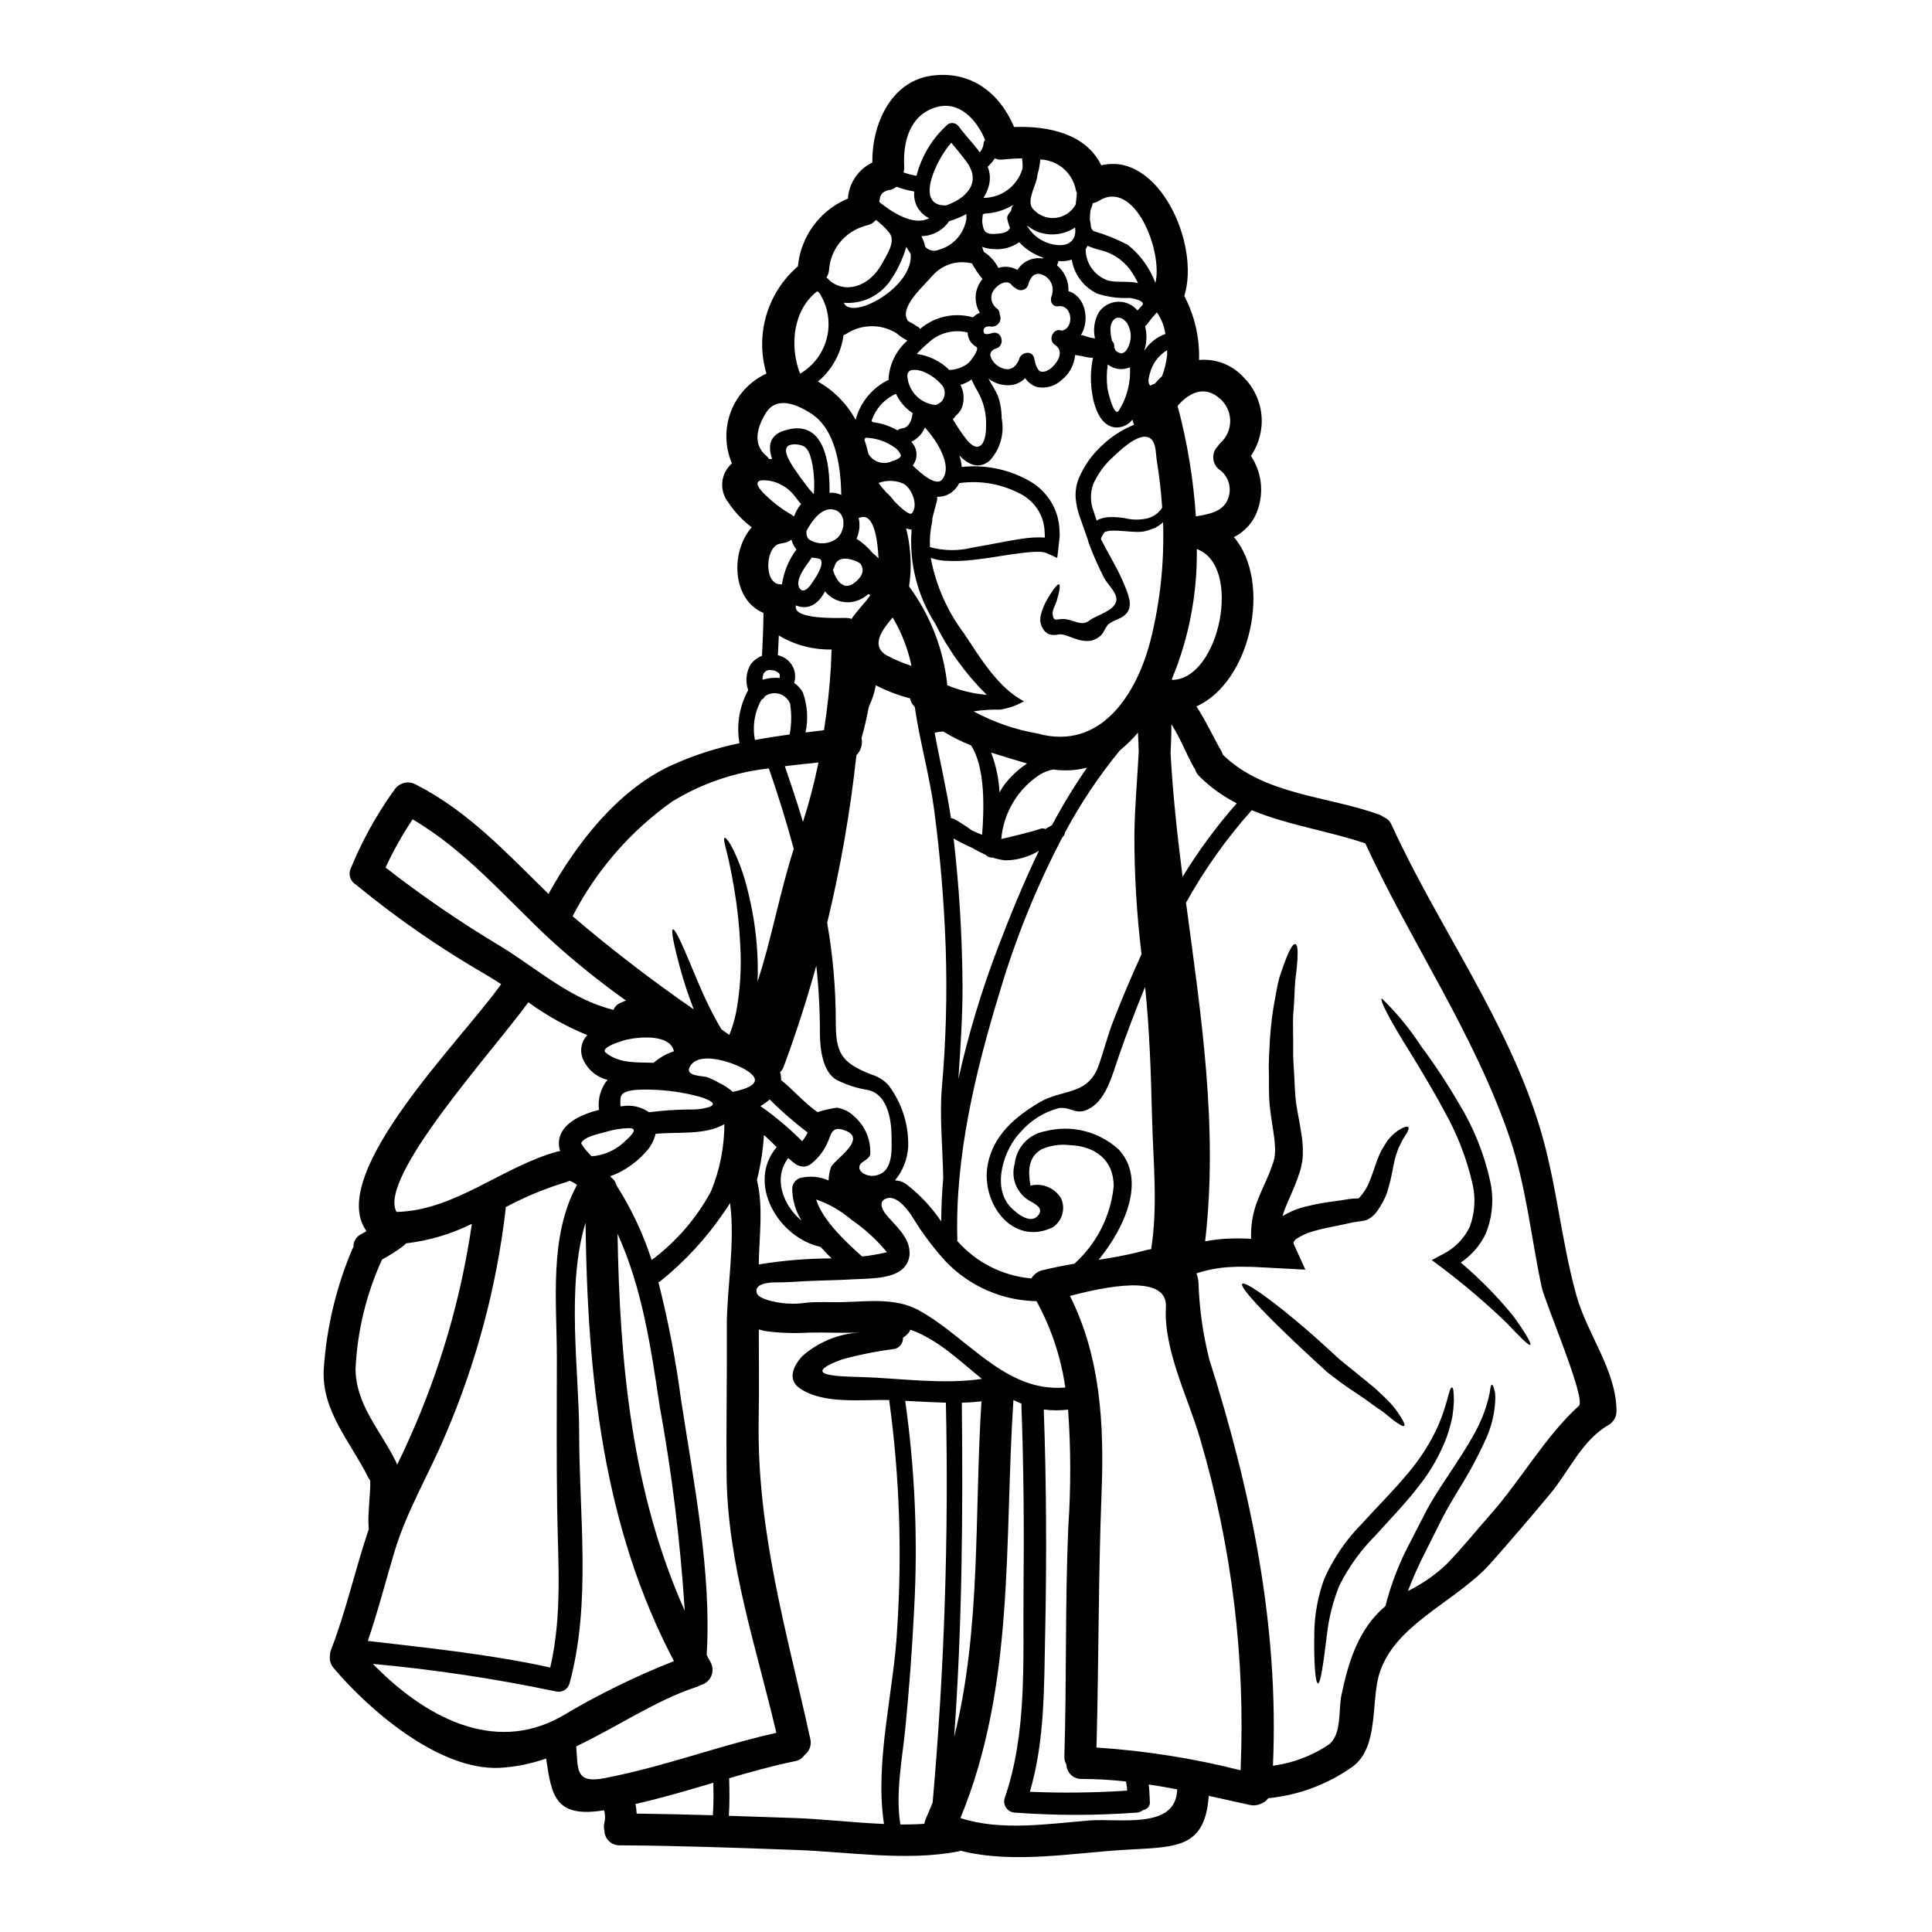 <?xml version="1.0" encoding="UTF-8"?>
<!-- Uploaded to: SVG Repo, www.svgrepo.com, Generator: SVG Repo Mixer Tools -->
<svg fill="#000000" width="800px" height="800px" version="1.1" viewBox="144 144 512 512" xmlns="http://www.w3.org/2000/svg">
 <g>
  <path d="m404.64 231.82c0.051 0.125 0.09 0.258 0.113 0.395 0.039 0.094 0.109 0.172 0.195 0.223 0.094 0.023 0.188 0.055 0.281 0.086 0.086 0 0.48 0.027 0.48 0.027 0.402-0.051 0.797-0.145 1.18-0.277 2.59-0.848 3.688 3.234 1.098 4.078-0.047-0.004-0.098 0.008-0.141 0.027-0.543 0.184-1 0.555-1.297 1.043-0.086 0.234-0.125 0.484-0.109 0.73 0.262 1.078 0.902 2.023 1.801 2.676 2.309 1.633 4.617 1.379 5.769-1.465h0.027c0.34-2.082 3.602-2.727 4.055-0.34 0.027 0.086 0.027 0.168 0.055 0.227 0.055 0.148 0.094 0.297 0.113 0.449 0.117 0.75 0.383 1.469 0.785 2.109 0.395 0.562 0.535 0.621 1.012 0.703v0.004c0.445 0.031 0.891-0.047 1.297-0.227 0.516-0.223 0.988-0.527 1.41-0.898 1.859-1.715 3.18-4.418 0.844-5.969-2.109-1.406-0.367-4.699 1.742-3.797 3.438-0.535 2.902-6.949-0.844-6.473-1.859 0.25-2.394-1.66-1.715-2.984 0.027-0.086 0-0.141 0.027-0.195 0.594-2.113-0.496-4.332-2.531-5.152-2.113-0.898-3.293 0.703-3.773 2.562-0.188 0.703-0.73 1.254-1.43 1.449-0.699 0.195-1.453 0.008-1.977-0.492-0.375-0.195-0.711-0.465-0.984-0.789-1.207-1.574-3.379-0.312-4.359 0.844-0.742 0.734-1.121 1.762-1.027 2.801 0.09 1.039 0.641 1.984 1.504 2.574 0.453 0.371 0.703 0.934 0.676 1.52 0.379 0.762 0.297 1.668-0.207 2.352-0.504 0.684-1.348 1.023-2.188 0.887-0.324-0.066-0.66-0.055-0.984 0.027-0.199 0.027-0.387 0.117-0.535 0.254-0.285 0.254-0.422 0.633-0.363 1.012zm-53.977 91.152v-0.031c-0.004-0.074-0.023-0.152-0.055-0.223-0.039-0.062-0.066-0.129-0.086-0.195l-0.137-0.141c-0.059-0.055-0.254-0.195-0.254-0.195l-0.004-0.004c-0.078-0.066-0.16-0.121-0.25-0.168-0.113-0.086-0.238-0.152-0.367-0.199-0.027 0-0.027 0-0.055-0.027-0.238-0.082-0.484-0.141-0.734-0.168-0.086 0-0.508-0.055-0.617-0.055-0.762-0.051-1.48 0.371-1.801 1.066-0.156 0.492-0.234 1.004-0.227 1.52 0.109-0.027 0.168-0.055 0.25-0.082h0.004c1.387-0.398 2.84-0.531 4.277-0.395 0.043-0.098 0.062-0.203 0.055-0.312-0.055 0-0.055-0.336 0-0.391zm221.73 194.99c0.008 1.504-0.785 2.894-2.082 3.66-7.086 4.051-10.441 12.203-15.535 18.316-5.094 6.117-10.355 12.242-15.645 18.234-9.121 10.355-26.086 16.352-29.777 30.027-1.969 7.289-0.027 19.051-6.981 24.035h0.004c-6.57 4.656-14.242 7.519-22.258 8.305-0.547 0.727-1.305 1.27-2.168 1.547-0.84 0.371-1.781 0.461-2.676 0.254-3.656-0.82-7.316-1.633-10.945-2.422-0.984 13.672-8.219 13.535-21.164 14.238-14.438 0.758-30.281 3.914-44.574 0.312v-0.004c-0.191 0.078-0.391 0.137-0.59 0.172-13.777 2.699-29.379 0.082-43.395-0.395-15.449-0.562-30.898-1.125-46.379-1.211-1.055 0.02-2.078-0.379-2.836-1.113-0.762-0.734-1.199-1.738-1.215-2.797-0.184-0.703-0.184-1.438 0-2.141 0.254-1.066 0.223-2.184-0.086-3.234-0.125 0.004-0.246 0.023-0.367 0.055-12.664 1.945-13.562-4.023-14.996-13.777-3.981 1.402-8.141 2.238-12.355 2.477-15.984 0.703-34.445-15.195-43.93-26.422-0.805-0.91-1.172-2.121-1.012-3.324 0.004-0.508 0.098-1.016 0.281-1.492 4.055-10.469 6.414-21.414 10.02-32.023-0.031-0.453-0.086-0.902-0.086-1.41-0.082-2.394 0.223-5.543 0.422-8.836 0.059-0.902 0.059-1.742 0.059-2.59v0.004c-0.188-0.25-0.359-0.516-0.508-0.789-4.617-9.398-12.551-17.781-11.809-28.957 0.742-10.887 3.289-21.578 7.543-31.629 0.086-0.207 0.191-0.402 0.309-0.59-0.035-1.41 0.742-2.715 2-3.352 0.504-0.25 0.992-0.535 1.461-0.844-10.965-15.125 25.871-51.316 35.676-65.441-1.465-0.957-2.926-1.887-4.445-2.754h0.004c-11.93-6.918-23.281-14.785-33.941-23.527-0.027-0.047-0.066-0.086-0.113-0.113-1.512-0.871-2.09-2.766-1.324-4.332 2.898-7.059 6.582-13.77 10.977-20.008 0.109-0.164 0.25-0.281 0.367-0.422 0.523-1.004 1.43-1.758 2.512-2.098 1.082-0.336 2.25-0.23 3.254 0.297 14.016 7.117 24.176 18.234 35.262 29.039 7.457-13.383 18.18-27.27 32.219-33.91l0.004 0.004c5.879-2.703 12.051-4.723 18.391-6.023-0.852-4.816-0.039-9.777 2.312-14.07-0.812-2.273-0.566-4.793 0.672-6.867 0.777-0.996 1.809-1.766 2.984-2.227 0.195-3.797 0.367-7.57 0.395-11.367-8.219-3.379-8.949-16.012-3.125-22.684v0.004c-2.441-1.859-4.555-4.113-6.246-6.668-2.449-3.152-2-7.664 1.016-10.273-1.879-4.379-1.977-9.316-0.27-13.762 1.711-4.445 5.086-8.051 9.41-10.043-1.5-5.039-1.516-10.402-0.035-15.445 1.477-5.043 4.383-9.555 8.367-12.98 0.379-3.914 1.809-7.648 4.144-10.812 2.332-3.16 5.481-5.629 9.109-7.141 0.293-4.117 2.762-7.762 6.477-9.562-0.172-9.805 4.75-21.453 15.645-23 10.438-1.465 18.105 4.559 21.918 13.59 9.121-0.34 19.109 1.832 23.105 10.16 15.223-3.688 26.285 20.938 22.008 34.613 2.738 5.227 4.086 11.07 3.91 16.969 4.461-0.406 8.852 1.316 11.848 4.644 2.691 2.695 4.352 6.25 4.695 10.043s-0.648 7.59-2.809 10.727c2.805 4.195 3.484 9.465 1.828 14.234-1.051 3.18-3.332 5.805-6.332 7.293 10.188 11.902 4.531 38.41-9.934 44.871 2.481 3.742 4.328 7.871 6.672 11.957 0.141 0.281 0.262 0.574 0.363 0.871 10.945 10.668 27.691 10.891 41.422 15.844h0.004c0.43 0.156 0.828 0.387 1.18 0.676 0.926 0.344 1.668 1.059 2.051 1.969 12.383 27.098 30.902 52.09 39.48 80.82 4.277 14.324 5.492 29.27 9.445 43.645 2.848 10.547 10.652 20.004 10.719 30.977zm-9.961-1.406c1.996-1.832-9.055-27.465-9.934-31.688-2.731-13.027-4.082-26.621-8.387-39.285-9.398-27.605-26.145-51.723-38.301-78.09-9.902-3.32-20.57-4.84-30.082-8.781h-0.004c-6.695 7.5-12.535 15.723-17.418 24.512 3.969 29.773 8.582 59.434 5.066 89.742 2.191-0.43 4.41-0.676 6.641-0.734 1.438-0.055 2.844-0.055 4.164 0 0.48 0 0.902 0.027 1.383 0.055v0.004c-0.137-3.398 0.414-6.789 1.629-9.965 1.465-3.769 3.012-6.586 3.914-9.371 0.258-0.617 0.457-1.258 0.59-1.914 0.129-0.551 0.195-1.117 0.195-1.688 0.047-0.637 0.039-1.277-0.027-1.914-0.027-0.645-0.113-1.324-0.195-2.027-0.34-2.727-0.902-5.57-1.18-8.41-0.285-2.984-0.168-5.402-0.195-7.852h-0.004c-0.078-2.281-0.039-4.562 0.109-6.84 0.125-3.762 0.484-7.512 1.07-11.227 0.59-3.18 0.984-5.902 1.605-8.105 0.727-2.195 1.352-3.938 1.887-5.262 1.066-2.644 1.828-3.688 2.336-3.519 0.508 0.168 0.703 1.465 0.535 4.219-0.086 1.41-0.254 3.148-0.562 5.32-0.195 2.164-0.195 4.809-0.453 7.871-0.336 3.066-0.027 6.691-0.109 10.777-0.055 2.055 0.168 4.246 0.281 6.586 0.141 2.277 0.168 4.926 0.48 7.231 0.34 2.449 0.93 5.094 1.406 8.219 0.113 0.789 0.254 1.574 0.312 2.449h-0.008c0.102 0.898 0.129 1.805 0.082 2.707 0.02 1-0.082 2-0.305 2.977-0.16 0.941-0.414 1.867-0.762 2.758-1.098 3.461-2.812 6.691-3.887 9.625-0.168 0.453-0.281 0.902-0.422 1.352l0.004-0.004c2.074-1.266 4.348-2.168 6.727-2.672 2.031-0.496 4.086-0.879 6.16-1.152 0.902-0.113 1.773-0.25 2.644-0.367 0.988-0.141 1.859-0.34 2.875-0.422l0.73-0.055h0.883c0.168-0.059 0.254-0.141 0.59-0.508 0.793-0.914 1.469-1.926 2-3.012 0.984-2.109 1.66-4.449 2.394-6.441h-0.004c0.367-0.969 0.777-1.922 1.238-2.848 0.508-0.844 0.988-1.602 1.41-2.305 0.797-1.07 1.742-2.019 2.812-2.816 1.742-1.098 2.59-1.297 2.871-0.957 0.281 0.34-0.113 1.211-1.098 2.644-0.504 0.703-0.902 1.773-1.52 2.902-0.223 0.617-0.449 1.297-0.703 2.055s-0.395 1.656-0.617 2.586h-0.004c-0.414 2.469-0.996 4.902-1.742 7.289-0.602 1.574-1.395 3.07-2.363 4.449-0.684 1.113-1.672 2.008-2.844 2.59-0.625 0.219-1.277 0.359-1.938 0.422l-0.82 0.109-0.531 0.086c-0.703 0.082-1.52 0.309-2.309 0.477-0.93 0.195-1.859 0.395-2.844 0.594-1.828 0.363-3.684 0.727-5.512 1.262-1.711 0.43-3.336 1.141-4.812 2.113-0.309 0.234-0.566 0.531-0.758 0.871 0.016 0.016 0.023 0.035 0.027 0.055-0.043 0.152-0.031 0.312 0.031 0.453l1.012 2.25c0.676 1.492 1.352 3.012 2.055 4.531-3.938-0.223-8.023-0.422-12.242-0.648-1.238-0.082-2.449-0.109-3.66-0.109-1.219-0.051-2.441-0.031-3.656 0.055-3.16 0.125-6.289 0.691-9.289 1.688 0.289 0.781 0.469 1.594 0.535 2.422 0.211 6.887 1.176 13.727 2.871 20.402 11.145 35.117 18.5 70.801 16.855 107.66v0.004c5.231-0.707 10.23-2.582 14.633-5.488 3.688-2.617 2.699-9.203 3.492-13.086 1.828-8.863 4.559-17.781 11.68-23.723 1.473-5.82 3.648-11.445 6.469-16.742 1.52-2.957 2.984-5.824 4.422-8.613 1.547-2.871 3.207-5.43 4.781-7.82 3.18-4.785 5.996-9.004 7.992-12.723h0.004c1.602-2.867 2.82-5.93 3.629-9.113 0.113-0.562 0.223-1.043 0.34-1.492 0.055-0.453 0.109-0.875 0.168-1.18 0.109-0.645 0.25-0.984 0.422-1.012 0.168-0.027 0.34 0.34 0.535 0.957 0.082 0.312 0.195 0.703 0.281 1.18 0.082 0.477 0.059 1.07 0.086 1.719h-0.004c-0.133 3.582-0.953 7.109-2.422 10.383-2.117 4.695-4.562 9.238-7.316 13.59-1.465 2.449-3.012 5.012-4.359 7.656-1.383 2.785-2.844 5.656-4.305 8.582-1.785 3.449-3.371 6.996-4.762 10.625 3.719-1.828 7.144-4.199 10.164-7.035 4.219-4.328 7.961-9 11.957-13.535 7.996-9.098 14.242-20.355 23.191-28.516zm-89.668 96.582c1.309-29.637-2.305-59.289-10.691-87.746-3.125-10.891-9.738-23.527-9.094-35.008 0.508-9.004-16.352-5.32-25.438-2.957 8.133 16.18 9.09 34.078 8.387 52.203-0.875 22.484-0.73 44.969-1.352 67.484l0.004 0.004c12.883 0.836 25.668 2.852 38.184 6.019zm-3.492-336.57c1.262-2.695 0.559-5.902-1.719-7.82-1.109-0.656-1.852-1.793-2.004-3.07-0.156-1.281 0.297-2.562 1.219-3.461 0.172-0.305 0.391-0.578 0.645-0.82 1.695-1.516 2.644-3.699 2.602-5.973-0.043-2.277-1.074-4.422-2.824-5.875-3.996-3.488-8.105-1.52-11.117 2.027 2.57 9.574 4.191 19.379 4.844 29.27 3.238-0.535 6.981-1.18 8.355-4.277zm2.477 80.312c-3.68-1.863-7.043-4.293-9.965-7.203-0.527-0.516-0.906-1.168-1.098-1.883-0.098-0.117-0.191-0.242-0.277-0.367-2.027-3.602-3.629-7.871-5.969-11.48-0.027 2.562-0.082 5.117-0.223 7.684 0.59 10.945 1.801 21.863 3.18 32.727 4.211-6.894 9.016-13.41 14.355-19.477zm-17.023-32.699c12.594-0.309 18.574-30.391 6.441-34.668 0.168 11.84-2.09 23.59-6.637 34.523 0.016 0.016 0.035 0.023 0.055 0.027zm1.234 294.08c0.027-0.027 0.027-0.027 0.027-0.055-2.504-0.48-5.035-0.93-7.543-1.297 0.227 2.391 0.285 4.867 0.285 4.867 0 1.094-0.902 1.742-1.969 1.996v0.004c-0.48 0.383-1.074 0.59-1.688 0.59-10.652 0.789-21.344 0.789-31.996 0-0.914-0.008-1.777-0.434-2.336-1.16-0.562-0.723-0.758-1.664-0.535-2.551 6.051-17.367 4.867-36.559 5.039-54.738 0.168-16.531 0.055-33.121-0.562-49.668 0.004-0.09 0.02-0.172 0.055-0.254-0.758-0.312-1.465-0.617-2.168-0.984-2.477 37.539 0.508 75.445-14.039 110.79 10.668 3.519 23.355 1.52 34.164 0.645 7.961-0.641 22.961 2.512 23.27-8.184zm-2.644-380.27c0-0.395-0.027-0.789-0.027-1.18-2.254 1.348-3.883 3.531-4.531 6.074-0.219 0.656-0.352 1.34-0.395 2.027-0.027 0.48 0.145 0.949 0.477 1.297 0.367-0.227 0.766-0.398 1.18-0.508 0.605-0.707 1.254-1.375 1.941-2 0.684-1.84 1.137-3.758 1.359-5.711zm-4.418 75.73c2.574-10.234 3.691-20.781 3.32-31.324-0.207 0.219-0.43 0.414-0.676 0.59-0.422 0.285-0.875 0.59-1.352 0.875-0.48 0.168-0.988 0.367-1.52 0.562h0.004c-1.133 0.422-2.34 0.602-3.543 0.535-1.18-0.027-2.34-0.141-3.492-0.223v-0.004c-1.121-0.109-2.25-0.141-3.375-0.086-0.484 0.031-0.957 0.137-1.406 0.312l-0.141 0.055c-0.09 0.113-0.164 0.234-0.227 0.367l-0.535 0.875v-0.004c-0.086 0.199-0.152 0.406-0.195 0.621 1.152 2.363 2.785 5.066 4.477 8.355 0.91 1.781 1.719 3.613 2.418 5.488 0.223 0.57 0.398 1.152 0.531 1.746 0.266 0.855 0.301 1.77 0.105 2.644-0.164 0.672-0.527 1.281-1.043 1.742-0.344 0.344-0.742 0.629-1.18 0.848-0.676 0.34-1.125 0.504-1.547 0.699-0.664 0.305-1.293 0.672-1.887 1.098-0.512 0.715-0.961 1.465-1.348 2.254-0.562 0.789-1.348 1.398-2.25 1.746l-0.285 0.109-0.168 0.055-0.055 0.031c-0.055 0.027-0.453 0.109-0.453 0.109l-0.395 0.027-0.395 0.059-0.672-0.031v0.004c-0.707-0.047-1.406-0.18-2.082-0.395-0.562-0.195-1.07-0.367-1.551-0.531-0.734-0.305-1.484-0.559-2.254-0.758h-0.148c-0.332-0.086-0.68-0.098-1.016-0.031l-0.984 0.141c-0.25 0-0.535 0-0.816-0.027h0.004c-0.34-0.055-0.672-0.148-0.988-0.285-0.516-0.27-0.949-0.668-1.266-1.152l-0.312-0.535h0.004c-0.082-0.113-0.148-0.234-0.199-0.363l-0.055-0.199c-0.145-0.406-0.238-0.832-0.273-1.266 0-0.395 0.031-0.703 0.059-1.043 0.391-1.785 1.086-3.488 2.055-5.035 1.461-2.449 2.477-3.629 2.871-3.516 0.395 0.113 0.141 1.859-0.648 4.445-0.25 0.93-1.18 2.394-1.066 3.406 0.281 2.394 1.18 1.125 3.262 1.355 2.394 0.25 4.477 1.969 6.414 0.422 2.141-1.688 8.387-2.902 7.039-6.691-0.648-1.77-2.535-3.348-3.379-5.262v-0.008c-1.414-2.816-2.672-5.707-3.769-8.656-0.059-0.223-0.113-0.449-0.168-0.645-0.086-0.312-0.195-0.617-0.312-0.93-0.621-1.773-1.266-3.602-1.941-5.488-0.52-1.504-0.859-3.062-1.016-4.644-0.156-1.84 0.125-3.691 0.816-5.406 1.418-3.363 3.559-6.371 6.277-8.809 2.418-2.305 5.258-4.125 8.359-5.371-0.176-0.449-0.316-0.91-0.426-1.379-0.949 1.262-2.418 2.027-3.996 2.082-4.504 0.109-6.219-5.688-6.691-9.121v0.004c-0.484-3.106-0.406-6.269 0.23-9.344-0.465-0.012-0.926-0.047-1.383-0.113-1.102-0.273-2.223-0.48-3.348-0.621-0.234 2.602-1.527 4.996-3.574 6.617-1.77 1.684-4.262 2.371-6.641 1.828-1.227-0.43-2.281-1.238-3.012-2.309-0.945 0.949-2.164 1.582-3.488 1.805-2.223 0.285-4.473-0.324-6.25-1.691 0.789 1.52 1.801 2.984 2.477 4.504 0.676 1.906 1.02 3.914 1.016 5.934 0.809 4.039-0.352 8.219-3.125 11.258-2.898 2.477-5.684 1.125-8.078-1.324v0.004c0.324 0.984 0.543 2.004 0.648 3.039 6.445-0.703 12.941 0.723 18.5 4.051 3.098 1.922 5.438 4.856 6.613 8.305 0.516 1.59 0.781 3.25 0.789 4.922 0.035 0.414 0.047 0.828 0.027 1.238l-0.223 1.941c-0.141 1.238-0.254 2.562-0.426 3.66-0.898-0.426-2.109-0.988-3.121-1.41l-0.004 0.004c-0.227-0.074-0.465-0.121-0.703-0.145l-0.34-0.055-0.645-0.027c-0.883-0.016-1.766 0.02-2.644 0.109-1.773 0.141-3.543 0.426-5.207 0.648-3.379 0.535-6.504 1.039-9.344 1.352-2.606 0.332-5.234 0.418-7.852 0.254-1.25-0.09-2.481-0.344-3.656-0.762 1.355 7.258 4.367 14.102 8.805 20 4.137 6.219 9.004 14.438 15.898 18.012h-0.004c-1.969 1.137-4.137 1.891-6.387 2.219-2.324-0.066-4.652 0.086-6.949 0.453 5.301 2.863 11.031 4.848 16.969 5.879 16.883 4.668 26.34-10.723 29.914-24.68zm3.938-81.215v-0.004c-0.285-2.055-1.055-4.016-2.25-5.715-0.879 0.934-1.695 1.922-2.449 2.957-0.176 0.281-0.406 0.52-0.68 0.703 0.547 2.156 0.469 4.422-0.227 6.531 1.32-2.074 3.297-3.648 5.613-4.477zm-0.848 46.008c-0.277-4.199-0.754-8.363-1.434-12.492-0.312-1.859-0.086-5.402-2.281-6.137v-0.004c-0.199-0.07-0.406-0.117-0.617-0.137-2.871-0.227-6.922 3.711-8.613 5.289-2.289 2.027-4.113 4.523-5.344 7.32-0.832 2.367-0.77 4.957 0.168 7.285 0.168 0.621 0.422 1.266 0.617 1.887v-0.004c0.047 0.098 0.078 0.203 0.09 0.312l0.055 0.195c0.012-0.027 0.031-0.055 0.055-0.082 0.055-0.027 0-0.113 0.848-0.426h-0.004c0.797-0.293 1.633-0.453 2.477-0.477 1.336-0.039 2.676 0.047 3.996 0.254 1.887 0.477 3.859 0.527 5.769 0.141 1.75-0.355 3.281-1.414 4.227-2.93zm-1.797-59.516c2.055-8.359-5.512-27.723-14.957-21.781v-0.004c-0.5 0.309-1.055 0.516-1.633 0.617-0.141 0.66-0.348 1.301-0.621 1.914-0.098 0.84-0.145 1.688-0.141 2.535 0.137 0.629 0.23 1.27 0.285 1.914 0.098 0.465 0.395 0.867 0.812 1.098 3.098 0.898 6.098 2.106 8.953 3.602 3.309 2.641 5.836 6.133 7.309 10.102zm-1.117 256.03c1.828-11.594 0.504-23.414 0.223-35.094-0.285-11.508-0.648-22.934-1.832-34.391-2.559 6.191-4.914 12.402-7.062 18.629-1.492 4.25-3.148 10.977-7.402 13.453-3.852 2.277-4.809-0.367-8.355 0.027-3.879 1.016-7.367 3.16-10.02 6.164-4.613 4.644-7.934 14.805-2.754 20.148 1.688 1.742 5.629 4.894 7.516 1.742 0.93-1.574-0.875-2.477-1.969-3.18l-0.004 0.004c-3.773-1.824-5.68-6.109-4.5-10.133 0.465-4.352 3.762-7.867 8.074-8.609 6.894-1.789 14.223 0.031 19.477 4.84 7.231 7.769 1.969 20.262-5.316 29.242 3.488-0.562 6.949-1.152 10.355-2 1.121-0.293 2.328-0.621 3.57-0.844zm-2.422-250.04c1.18-1.211-2.449-1.969-3.348-2.027h-0.004c-2.887 0.141-5.777-0.25-8.523-1.152-3.594-1.711-6.121-5.078-6.754-9.008-1.133 0.371-2.332 0.504-3.519 0.395-0.086 0.391-0.219 0.766-0.395 1.125 2.035 1.676 3.16 4.207 3.039 6.836 4.531 1.324 5.769 7.769 3.293 11.68h0.004c0.324-0.031 0.652 0.02 0.953 0.141 0.891 0.367 1.828 0.602 2.785 0.707-0.52-2.277-0.199-4.668 0.902-6.727 1.09-1.742 2.953-2.852 5.004-2.984 2.051-0.133 4.043 0.727 5.352 2.309 0.391-0.453 0.789-0.871 1.211-1.293zm-0.875 118.19c-0.082-1.688-0.141-3.344-0.195-5.008-1.469 1.699-3.078 3.273-4.812 4.699-5.527 6.754-10.391 14.023-14.523 21.707-0.047 0.508-0.297 0.977-0.699 1.297-6.879 13.156-12.461 26.953-16.66 41.195-6.359 20.77-11.875 43.691-11.176 65.57 0 0.07-0.02 0.137-0.055 0.199 5.031 5.734 12.082 9.305 19.68 9.961 0.73-1.238 1.984-2.078 3.406-2.281 2.644-0.645 5.289-1.152 7.961-1.605 5.926-5.312 9.652-12.648 10.441-20.566 0-6.949-4.926-10.629-11.594-10.863-2.586-0.328-5.215 0.062-7.598 1.125-3.66 2.195-3.465 5.969-2.871 9.598l0.004-0.004c3.141-0.766 6.418 0.59 8.102 3.352 1.254 2.746 0.336 5.996-2.168 7.684-10.723 5.207-19.305-6.559-17.219-16.859 1.547-7.57 7.176-12.352 13.562-16.18 6.219-3.742 12.988-1.688 15.871-10.043 1.324-3.797 2.305-7.738 3.769-11.508 2.305-5.938 4.812-11.879 7.516-17.758v-0.004c-1.289-10.617-1.922-21.305-1.887-31.996 0.105-7.273 0.781-14.504 1.145-21.711zm-0.195-124.16v-0.004c-0.617-1.277-1.34-2.5-2.164-3.656-2.027-2.648-4.934-4.484-8.191-5.18-1.031-0.266-2.039-0.613-3.012-1.043-0.168 0.312-0.312 0.621-0.508 0.93 0.004 3.777 2.434 7.125 6.023 8.305 2.477 0.57 5.32 0.055 7.852 0.645zm-2.68 17.133c1.078-2.051 1.004-4.516-0.199-6.496-2.082-2.848-4.531-1.18-4.422 1.77h0.004c0.027 0.992 0.168 1.973 0.426 2.93 0.469 0.426 0.68 1.066 0.562 1.688 0.125 0.32 0.273 0.633 0.449 0.93 1.078 0.898 2.258 1.039 3.18-0.82zm-2.504 16.805c2.231-3.449 3.297-7.523 3.039-11.625-1.941 0.863-4.199 0.57-5.856-0.758-0.316 2.051-0.355 4.133-0.113 6.191 0.09 0.758 1.641 7.602 2.938 6.191zm2.336 365.58h-0.004c-0.051-0.816-0.164-1.625-0.336-2.422-3.906-0.438-7.832-0.66-11.762-0.672-2.168 0.051-3.969-1.664-4.027-3.832-0.395-0.648-0.578-1.406-0.535-2.164 0.621-20.262 0.168-40.582 1.043-60.844 0.699-10.336 0.68-20.707-0.055-31.039-2.141 0.262-4.309 0.25-6.445-0.027 0.703 19.781 0.789 39.57 0.367 59.379-0.309 14.27-0.055 28.254-4.051 41.93h-0.004c8.605 0.363 17.223 0.258 25.812-0.309zm-13.648-420.37c0.113-1.012 0.227-2 0.312-3.012h-0.004c-0.172-0.344-0.285-0.715-0.34-1.098 0.004-0.031-0.008-0.062-0.027-0.082-1.012-4.391-4.848-7.555-9.348-7.707-0.074 1.27-0.297 2.527-0.676 3.742-0.082 0.715-0.234 1.422-0.449 2.109-0.531 1.801-2.219 5.148-1.066 6.922l-0.004 0.004c1.422 1.875 3.699 2.898 6.047 2.723 2.344-0.18 4.438-1.539 5.559-3.609zm-5.934 10.629c3.824 0.758 6.219-0.875 5.766-4.504h-0.004c-3.035 2.016-6.867 2.394-10.234 1.012-0.871-0.406-1.691-0.906-2.449-1.492-0.023 0.023-0.031 0.055-0.027 0.086 1.504 2.555 4.039 4.34 6.949 4.902zm8.922 138.65c-2.922 0.746-5.965 0.91-8.949 0.48-1.211 0.23-2.379 0.668-3.445 1.289-5.914 3.805-9.73 10.133-10.328 17.141 3.465-0.875 6.949-1.574 10.328-2.703v-0.004c0.438-0.164 0.926-0.145 1.348 0.059 0.594-0.367 1.211-0.703 1.773-1.043h0.004c2.785-5.25 5.879-10.336 9.27-15.219zm-44.719 143.72c12.988 7.035 22.996 21.949 38.965 20.543h0.004c-1.156-8.023-3.738-15.77-7.629-22.879-9.117-0.164-17.789-3.961-24.09-10.555-3.246-3.559-6.148-7.422-8.66-11.535-1.098-1.832-4.082-5.852-6.691-5.234-2.531 0.59-1.688 2.812-0.449 4.328 2.25 2.812 6.023 5.769 6.219 9.711h0.004c0.184 1.848-0.551 3.668-1.969 4.867-3.18 2.672-9.484 2.391-13.426 2.644-3.684 0.223-7.371 0.25-11.059 0.422-3.012 0.109-5.711 0.395-8.695 0.367-1.602-0.027-6.164 0.168-5.316 2.844 0.309 1.012 2.027 1.547 2.926 1.859l-0.004-0.004c3.285 0.965 6.742 1.203 10.133 0.703 3.207-0.34 6.359-0.086 9.625-0.168 6.664-0.164 14.008-1.207 20.113 2.086zm33.52-204.67c0.027-0.027 0-0.223 0.027-0.312v-0.168l-0.055-0.871c-0.031-1.262-0.25-2.516-0.648-3.715-0.938-2.57-2.723-4.746-5.066-6.164-5.129-2.922-11.082-4.059-16.926-3.234-0.383 0.773-0.91 1.473-1.547 2.055-1.184 1.066-2.738 1.629-4.328 1.574 0.074 0.391 0.055 0.797-0.055 1.18-0.426 1.52-0.82 3.066-1.211 4.586h-0.004c0.016 0.227 0.016 0.453 0 0.676-0.508 2.262-0.715 4.578-0.617 6.894 3.699 1.016 7.598 1.055 11.312 0.113 2.731-0.449 5.742-1.043 9.148-1.688 1.715-0.285 3.516-0.617 5.461-0.848h-0.004c1.027-0.113 2.062-0.172 3.094-0.164l0.848 0.027 0.449 0.027c0.035 0.031 0.062 0.031 0.105 0.031zm-0.562-73.996c0.043-0.074 0.078-0.148 0.109-0.227-2.414-0.812-4.59-2.215-6.328-4.078-2.023 1.426-4.492 2.066-6.953 1.801-0.973-0.027-1.938-0.227-2.844-0.59 0.109 0.469 0.262 0.934 0.453 1.375 1.641 1.023 2.969 2.484 3.824 4.223 1.691-0.535 3.527-0.34 5.066 0.535 1.402-2.273 4.039-3.469 6.672-3.027zm-5.356-23.738c0.082-0.762 0.062-1.527-0.059-2.281-0.027-0.168-0.027-0.34 0-0.508-1.832 0.027-3.629 0.141-5.234 0.312-0.691 0.082-1.391-0.023-2.027-0.312-0.523 0.816-1.156 1.555-1.883 2.199 0.613 1.527 0.738 3.207 0.363 4.812-0.297 1.23-0.801 2.398-1.488 3.461 4.758-0.004 8.953-3.125 10.328-7.684zm-2.504 160.59c1.148-1.109 2.391-2.117 3.715-3.012-3.18-0.957-6.387-1.887-9.512-2.898 1.301 3.375 2.055 6.938 2.223 10.555 0.941-1.727 2.148-3.289 3.582-4.633zm6.863 20.121c-2.699 1.637-5.789 2.512-8.945 2.531-1.113-0.129-2.207-0.375-3.269-0.73-0.715 0.059-1.418-0.211-1.91-0.73-1.227-0.555-2.418-1.172-3.574-1.859-1.676-0.742-3.309-1.566-4.898-2.477 1.492 12.969 2.277 26.008 2.363 39.062 0.027 8.246-0.562 16.434-1.098 24.652 2.59-11.566 5.996-22.938 10.184-34.023 3.363-8.852 6.992-17.777 11.156-26.414zm-7.305-169.82c0.016-0.531 0.234-1.035 0.617-1.406-2.336 1.434-5 2.25-7.738 2.363-0.145 0.094-0.297 0.18-0.453 0.25-0.016 0.547-0.062 1.094-0.141 1.633 0.027 0.75 0.16 1.488 0.395 2.199 0.477 1.266 1.828 1.379 3.012 1.297 1.434-0.113 3.316-0.141 3.969-1.605l-0.004-0.004c-0.336-0.777-0.582-1.59-0.73-2.422 0-0.055-0.027-0.137-0.027-0.195 0.004-0.984 1.102-1.715 1.102-2.109zm-11.652 61.094c3.375 3.856 4.981 0.281 4.953-3.602 0.176-3.297-0.594-6.574-2.223-9.445-0.617-1.012-1.16-2.066-1.637-3.148-0.871 0.664-1.863 1.152-2.922 1.43 0.816 1.574 1.047 3.391 0.645 5.117-0.238 1.238-0.93 2.34-1.941 3.094-0.141 0.363-0.398 0.672-0.73 0.875 1.141 1.988 2.43 3.887 3.856 5.68zm4.277-78.516c0.008-0.422 0.156-0.824 0.422-1.152-2.141-5.207-6.754-10.496-12.988-8.66-7.012 2.082-8.809 9.176-8.441 15.742v0.004c0.023 0.512-0.043 1.027-0.195 1.52 1.121 0.41 2.277 0.711 3.457 0.898 1.344-5.312 4.269-10.09 8.387-13.703 1.016-0.555 2.289-0.223 2.898 0.758 1.465 2.027 3.688 4.277 5.461 6.727 0.547-0.59 0.898-1.336 1-2.133zm-0.367 183.02c0.535-6.754 0.902-17.957-2.953-23.723-2.555-1.004-5.012-2.238-7.344-3.688-0.77 0.062-1.531 0.176-2.281 0.34 1.383 7.543 3.207 15.082 4.328 22.652 0.305 0.012 0.602 0.09 0.875 0.227 1.629 0.922 3.207 1.938 4.723 3.039 0.879 0.402 1.754 0.797 2.652 1.133zm-3.602-125.06c0.422-0.34 3.066-3.715 2.082-4.25-1.406-0.766-2.285-2.227-2.309-3.824-3.68-0.926-7.578 0.078-10.355 2.672-1.105 0.941-2.156 1.949-3.148 3.012 3.269 0.441 6.309 1.934 8.66 4.246 1.844-0.062 3.621-0.711 5.07-1.855zm-3.797 364.08c7.203-28.789 5.316-59.211 7.231-88.898-1.715 0.195-3.461 0.312-5.203 0.367 0.312 29.848 0.082 59.012-2.027 88.496zm4.953-376.14h-0.004c0.523-0.539 1.156-0.961 1.859-1.234-1.727-2.824-1.441-6.434 0.703-8.953-1.066-1.281-2.008-2.664-2.809-4.129-3.828-0.98-7.879 0.285-10.473 3.269-2.504 2.926-8.973 8.441-6.473 11.988h0.004c0.945 0.492 1.867 1.035 2.754 1.629 0.176 0.121 0.328 0.273 0.449 0.453 0.027-0.027 0.027-0.027 0.055-0.027 3.852-3.266 9.07-4.402 13.93-3.031zm-7.203-29.656c5.207-1.773 9.711-5.938 5.512-11.621-1.262-1.715-2.672-3.379-4.023-5.039-4.023 4.504-9.711 16.574-1.688 16.629 0.066-0.039 0.141-0.008 0.195-0.008zm5.512 3.406c-0.027-0.395-0.027-0.758-0.055-1.152l-0.004-0.004c-1.434 0.797-2.953 1.43-4.531 1.887-1.664 2.434-4.402 3.918-7.352 3.984 0.457 0.891 0.797 1.836 1.012 2.816 0.93 1.012 2.402 1.316 3.66 0.758 3.863-1.082 6.719-4.352 7.269-8.328zm-5.117 123.71h-0.004c3.348 1.383 6.887 2.246 10.496 2.559-5.594-5.531-10.234-11.949-13.73-18.996-4.699-7.356-6.871-16.035-6.191-24.734 0.004-0.031-0.008-0.062-0.027-0.086-0.492-0.039-0.973-0.145-1.438-0.309 0.547 2.094 0.906 4.231 1.07 6.391 0.27 2.988 0.176 6.004-0.285 8.973 5.531 7.504 9.004 16.324 10.078 25.582 0.027 0.191 0 0.387 0.027 0.586zm9.199 183.82c-5.969-4.812-11.562-10.383-18.941-13.027-0.121 0.293-0.281 0.566-0.477 0.816-0.434 0.504-0.938 0.949-1.492 1.32v0.117c0.008 1.328-0.883 2.496-2.168 2.84-4.731 0.598-9.414 1.531-14.012 2.785-11.906 4.445-0.254 4.5 5.117 4.668 9.992 0.301 21.785 2.055 31.973 0.48zm-10.609-77.145c1.098-12.395 1.434-24.848 1.012-37.285-0.449-12.16-1.438-24.176-3.039-36.246-1.211-9.203-3.828-18.207-5.152-27.379-0.109-0.141-0.25-0.285-0.395-0.453h0.004c-0.438-0.531-0.734-1.16-0.871-1.832-3.137-0.809-6.176-1.969-9.055-3.457-0.371 1.965-0.996 3.875-1.852 5.684-0.535 2.785-1.156 5.574-1.945 8.301 0.355 1.641-0.156 3.352-1.352 4.531-1.621 14.969-4.211 29.816-7.75 44.449 1.512 8.574 2.273 17.266 2.281 25.977 0 8.328 1.207 11.02 9.539 14.242v-0.004c1.723 0.523 3.273 1.504 4.477 2.844 3.523 4.699 5.348 10.453 5.176 16.32-0.203 3.25-1.426 6.352-3.488 8.867 1.016 0.012 2.004 0.328 2.844 0.898 3.644 2.781 6.809 6.137 9.371 9.938 0-0.031 0.027-0.059 0.027-0.086 0.027-3.769 0.195-7.598 0.535-11.453-0.168-8.07-0.988-16.312-0.367-23.855zm-2.449 189.45h0.004c3.113-35.246 4.285-70.633 3.512-106-3.602-0.082-7.231-0.309-10.777-0.477 2.586 18.301 3.379 36.812 2.363 55.27-0.523 10.438-1.297 20.859-2.309 31.266-0.844 8.527-2.672 17.195-1.352 25.723 2.168 0.027 4.277-0.027 6.359-0.168v-0.004c0.082-0.465 0.215-0.918 0.395-1.352 0.648-1.418 1.199-2.848 1.809-4.258zm2.449-371.44c0.883-1.074 1.016-2.578 0.336-3.793-0.082-0.152-0.188-0.293-0.309-0.418-1.441-1.703-3.305-2.992-5.402-3.746-1.465-0.367-3.797-0.789-3.769 1.352 0.273 4.066 3.481 7.32 7.539 7.656 0.617-0.207 1.172-0.57 1.605-1.055zm0.055 20.824c3.094-3.797-1.887-10.891-4.422-13.676-0.055-0.055-0.055-0.109-0.109-0.168l0.004-0.004c-0.695 1.688-1.988 3.051-3.633 3.832 1.688 1.695 1.855 4.379 0.391 6.273 2.199 2.191 6.234 5.625 7.769 3.738zm-16.633-73.562c3.438 2.785 9.148 6.473 13.203 4.277-2.688-1.273-4.266-4.113-3.938-7.066-1.605-0.27-3.176-0.691-4.699-1.266-0.508 0.418-1.105 0.707-1.746 0.848-0.68 0.082-1.328 0.336-1.887 0.73-0.027 0-0.055 0.027-0.137 0.082-0.051 0.066-0.09 0.145-0.117 0.227-0.121 0.156-0.227 0.324-0.309 0.508-0.055 0.113-0.109 0.168-0.137 0.223-0.027 0.055-0.031 0.168-0.059 0.367h-0.004c-0.039 0.285-0.098 0.566-0.168 0.844zm8.66 82.453c1.797-2.164-0.141-6.781-2.363-7.848v-0.004c-2.066-0.891-4.398-0.941-6.5-0.141 0.395 0.562 1.125 1.438 2 2.449 0.809 0.68 1.527 1.465 2.137 2.332 2.062 2.141 4.144 3.914 4.738 3.207zm0.195-26.449v-0.031c-1.258-0.848-2.363-1.902-3.266-3.125-0.449-0.641-0.844-1.32-1.18-2.027-3.086 1.391-5.438 4.016-6.477 7.234 0.133 0.078 0.258 0.172 0.367 0.281 2.289 0.289 4.496 1.023 6.5 2.168 0.383-0.297 0.844-0.484 1.324-0.535 1.715-0.168 2.504-2.223 2.644-3.688 0.02-0.098 0.051-0.191 0.098-0.281zm-18.266-29.297c2.027 4.84 18.633-4.109 17.711-13.027v-0.004c-0.434-0.566-0.82-1.168-1.152-1.801-0.852 2.977-2.152 5.805-3.856 8.387-2.688 4.356-7.59 6.844-12.691 6.441zm12.957 41.922c0.508-0.168 2.422-0.789 2.141-1.633v-0.004c-0.398-0.91-1.082-1.668-1.945-2.164-2.18-1.477-4.738-2.293-7.371-2.359-0.145 0.16-0.25 0.352-0.309 0.562 0.426 1.238 0.762 2.504 1.07 3.769 1.336 2.184 4.125 2.981 6.414 1.828zm3.887-31.914c-1.047-0.531-2.019-1.191-2.898-1.969-4.082-2.5-9.238-2.434-13.258 0.168-0.234 0.156-0.492 0.277-0.758 0.363-0.625 4.809-3.051 9.203-6.781 12.301 4.215 2.383 7.676 5.902 9.988 10.156 1.211-4.664 4.426-8.555 8.781-10.625 0-0.109-0.059-0.195-0.059-0.309 0.262-3.887 2.055-7.512 4.984-10.078zm-2.699 341.5h-0.004c1.34-20.254 0.633-40.59-2.113-60.703-0.148-0.02-0.297-0.031-0.449-0.027-7.086-0.141-17.082 1.152-23.273-3.125-3.434-2.394-1.52-6.078 0.648-8.469h0.004c4.195-3.723 9.512-5.938 15.109-6.297-4.477 0.195-8.891-0.086-13.422 0.027-3.711 0.227-7.434 0.105-11.121-0.367-0.695-0.105-1.379-0.266-2.051-0.48 0.027 7.992 0.109 16.012-0.031 24.008-0.477 29.66 7.402 55.859 13.676 84.508h0.004c0.398 1.594-0.199 3.273-1.52 4.25-0.562 0.867-1.461 1.461-2.477 1.637-5.902 1.207-11.707 2.844-17.504 4.531 0.082 3.316 0.137 6.641-0.086 9.961l17.449 0.59c7.43 0.25 15.617 1.238 23.668 1.574-2.531-16.406 2.644-35.301 3.488-51.609zm3.797-255.3c-0.949-4.516-2.633-8.84-4.984-12.805-2.644 3.066-6.219 7.598-1.297 10.188h0.004c2.012 1.051 4.113 1.93 6.277 2.625zm-10.234 135.16c5.715-0.426 4.957-7.262 4.926-11.059-0.055-4.191-1.262-10.75-6.328-11.707l-0.004-0.004c-2.82-0.441-5.555-1.324-8.105-2.617-3.914-2.027-4.531-8.699-4.531-12.441h0.004c0.008-5.969-0.312-11.934-0.961-17.871-2.504 9.004-5.344 17.902-8.609 26.68-0.207 0.594-0.543 1.133-0.988 1.574 0.23 0.66 0.316 1.359 0.258 2.055 3.348 2.699 6.133 6.023 9.652 8.496l-0.004 0.004c1.688-0.523 3.41-0.918 5.152-1.184 1.762 0.273 3.387 1.102 4.641 2.363 2.883 2.527 4.426 6.246 4.184 10.07-0.395 1.434-2.481 1.828-2.812 2.953-0.508 1.793 2.082 2.805 3.516 2.691zm2.34-241.62c1.066-2.023 3.797-5.824 2.137-8.133-1.047-1.355-2.277-2.559-3.66-3.574-0.707 0.816-1.684 1.355-2.754 1.52-0.105 0.059-0.219 0.105-0.34 0.141-5.258 1.527-8.996 6.188-9.344 11.652-0.07 0.703-0.312 1.375-0.699 1.965 0.078 0.031 0.152 0.07 0.223 0.117 0.27 0.258 0.523 0.527 0.762 0.812 4.852 3.695 10.902 0.688 13.66-4.492zm-2.277 76.684h-0.004c0.508 0.395 0.988 0.828 1.434 1.297-0.223-4.809-1.18-11.957-4.699-10.863-0.195 0.059-0.367 0.059-0.562 0.113 0.422 1.859 0.223 3.805-0.566 5.539 1.652 1.078 3.129 2.402 4.383 3.922zm-0.73 11.086h-0.004c-0.18-0.109-0.348-0.23-0.508-0.363-0.547 0.496-1.152 0.922-1.805 1.266-3.281 1.801-7.383 0.969-9.707-1.969-1.547 3.039-4.137 5.203-7.738 3.738-0.031 0.086 0 0.141 0 0.227-0.535 3.574 11.172 3.094 13.281 3.094v0.004c0.508-0.008 1.016 0.078 1.492 0.258 1.453-2.191 3.453-4.102 4.973-6.246zm-2.188 175.22c2.219-0.238 4.418-0.613 6.586-1.129-2.719-3.289-5.883-6.188-9.398-8.605-2.762-2.363-5.938-4.188-9.371-5.379 1.715 5.656 8.387 11.727 12.184 15.113zm-2.277-178.36c2.644-1.918 2.844-3.633 1.859-5.234v-0.004c-0.266-0.184-0.535-0.352-0.816-0.508-2-0.957-5.402-1.633-6.082 1.238v0.004c-0.074 0.316-0.219 0.613-0.422 0.867 0.762 2.734 2.762 5.574 5.461 3.633zm-6.012 154.8c0.703-2.055 10.355-7.766 3.348-9.988-2.871-0.902-3.18 0.758-4.023 2.898l0.004-0.004c-0.938 2.356-2.469 4.426-4.445 6.008-0.906 0.809-2.191 1.035-3.32 0.59-0.348-0.09-0.676-0.25-0.957-0.477-0.66-0.473-1.289-0.988-1.887-1.547-4.082 5.203-1.438 12.547 3.543 16.602-1.609-2.535-2.473-5.473-2.496-8.477 0.012-1.328 0.891-2.496 2.168-2.871 2.5-0.594 5.125-0.359 7.477 0.676 0.02-1.16 0.219-2.312 0.59-3.41zm1.801-166.93c2.082-1.969 2.422-6.836-1.211-7.477-3.094-0.562-5.598 3.012-7.008 5.602l0.004-0.004c-0.156 0.766 0.004 1.559 0.449 2.199 2.363 1.68 5.566 1.551 7.785-0.32zm0.957-11.312c-0.086-7.344-1.41-17.32-7.934-21.559-3.66-2.363-9.176-4.894-12.102-0.082-2.164 3.543-3.543 8.047 0.059 11.145 0.344 0.277 0.637 0.609 0.871 0.984 0.262-0.008 0.523-0.023 0.785-0.059-1.125-3.262-0.789-6.219 3.148-7.477 10.723-3.519 12.203 8.586 12.07 16.465h0.004c1.07-0.098 2.152 0.105 3.117 0.582zm-2.731 45.164 0.168-4.219h0.004c-4.918 0.094-9.766-1.191-13.984-3.715-0.055 1.742-0.168 3.488-0.254 5.234h-0.004c1.59 0.328 2.969 1.312 3.793 2.711 0.824 1.402 1.02 3.082 0.535 4.633 0.965 0.648 1.754 1.516 2.309 2.531 1.207 3.394 1.453 7.059 0.703 10.586l4.894-0.594c0.898-5.797 1.52-11.594 1.852-17.168zm0.168 157.14c-0.957-0.957-1.941-1.969-2.898-3.039-11.23-2.449-19.727-16.887-11.652-26.453-1.098-1.098-2.223-2.195-3.379-3.207h0.008c-0.246 3.949-0.848 7.867-1.805 11.707-0.031 0.074-0.047 0.148-0.055 0.227 1.742 7.285 0.617 14.461 0.48 22.371v0.004c6.387-1.059 12.848-1.594 19.32-1.605zm-8.309-234.47c3.578-2.102 6.141-5.574 7.098-9.613 0.957-4.039 0.223-8.293-2.035-11.777-0.195-0.141-0.367-0.312-0.535-0.449-6.531 5.008-7.371 14.66-4.559 21.863l0.004 0.004c0.012 0 0.027-0.012 0.027-0.027zm2.894 55.82c0.789-1.156 3.519-4.957 2.562-6.477-0.285-0.449-1.742-0.449-2.363-0.617-1.629 2.25-4.246 5.543-3.461 7.711 0.785 2.094 2.477 0.562 3.262-0.617zm0.703-23.836h0.004c0.25-2.969 0.062-5.953-0.566-8.863-0.34-1.324-0.816-3.18-2.137-3.887-1.043-0.535-3.492-0.848-4.363 0.168-1.262 1.492 1.773 5.629 2.59 6.781 1.043 1.547 2.195 3.039 3.348 4.531 0.395 0.406 0.762 0.832 1.129 1.254zm-2.867 86.812c1.656-5.168 3.027-10.426 4.109-15.746-2.93 0.281-5.902 0.617-8.922 0.984 1.688 4.898 3.32 9.793 4.812 14.762zm-0.223 84.625c0.574-0.711 1.066-1.484 1.457-2.309-3.543-2.695-6.906-5.617-10.07-8.754-0.742 0.68-1.566 1.266-2.449 1.742 3.957 2.769 7.66 5.891 11.062 9.32zm-0.266-168.92c-0.145-0.098-0.277-0.211-0.395-0.34-0.285-0.395-0.645-0.871-1.043-1.379-1.531-2.133-3.777-3.648-6.328-4.277-4.672-0.898-4.394 0.73-2.562 2.785 2.098 2.203 4.481 4.113 7.086 5.684 0.082 0.059 0.195 0.113 0.281 0.168 0.082 0.055 0.031 0.027 0.059 0.027l-0.004 0.004c0.371 0.18 0.715 0.418 1.012 0.703 0.438-1.223 1.078-2.363 1.895-3.375zm-1.234 12.102c-0.578-0.672-1-1.461-1.242-2.312-0.027-0.109-0.027-0.223-0.055-0.336v0.004c-0.672 0.547-1.496 0.883-2.359 0.957-0.195 0.059-0.391 0.105-0.594 0.137-4.055 0.48-4.531 10.781 0 10.781 0.141 0 0.25 0.027 0.395 0.027 0.496-3.356 1.812-6.535 3.836-9.258zm-1.801 49.02h-0.004c0.5-2.695 0.539-5.453 0.113-8.16-0.504-1.262-1.566-2.223-2.871-2.602-1.309-0.379-2.715-0.133-3.82 0.66-0.176 0.387-0.484 0.695-0.871 0.871-1.848 3.238-2.465 7.035-1.746 10.695 3.039-0.562 6.109-1.039 9.176-1.465zm1.098 30.395c-1.914-7.148-4.137-14.27-6.613-21.387l-0.004-0.004c-9.09 0.996-17.844 3.996-25.637 8.781-11.098 7.875-20.145 18.297-26.371 30.395 10.277 8.77 20.992 17.004 32.109 24.68-1.387-3.566-2.586-7.203-3.602-10.891-1.719-6.297-2.449-10.105-1.918-10.301s2.223 3.348 4.699 9.344c1.266 2.984 2.703 6.586 4.562 10.438 1.066 2.168 2.25 4.449 3.602 6.691 0.703 0.48 1.379 0.984 2.082 1.492 0.758-1.895 1.352-3.856 1.773-5.852 1.102-5.898 1.48-11.91 1.125-17.898-0.227-4.961-0.754-9.906-1.574-14.805-0.703-4.191-1.41-7.598-2-9.879-0.59-2.281-0.898-3.684-0.562-3.824 0.285-0.082 1.18 0.93 2.277 3.148 1.52 3.144 2.715 6.434 3.574 9.82 1.328 4.996 2.215 10.102 2.648 15.25 0.273 3.297 0.348 6.606 0.227 9.91 3.754-11.473 5.863-23.602 9.57-35.109zm-16.168 64.328c3.969-0.844 8.383-2.391 4.109-5.398-2.984-2.113-12.355-5.512-15.168-1.773-2.195 2.902 2.336 2.871 4.055 3.207h-0.004c1.211 0.418 2.371 0.965 3.461 1.633 1.297 0.59 2.492 1.379 3.547 2.332zm11.535 169.86c-5.269-22.57-12.953-44.801-13.176-68.227-0.141-13.258 0.141-26.508 0.055-39.754-0.055-8.918 2.281-22.203 0.848-32.418-0.453 0.805-0.961 1.574-1.52 2.309-4.727 6.992-10.488 13.23-17.082 18.5-0.117 0.078-0.238 0.145-0.367 0.195 2.59 10.203 4.582 20.547 5.965 30.984 3.289 21.5 8.188 46.051 6.809 67.734 0.34 0.645 0.645 1.297 1.012 1.914h0.004c0.645 1.133 0.723 2.504 0.211 3.703-0.516 1.203-1.562 2.09-2.832 2.406-0.297 0.184-0.621 0.336-0.953 0.445-11 3.602-21.273 10.723-32.023 15.789 0.562 5.824-0.449 9.961 7.457 8.441 4.559-0.875 9.055-1.969 13.535-3.18 10.684-2.906 21.273-6.422 32.051-8.844zm-17.32-143.49h0.004c2.324-5.652 3.527-11.703 3.543-17.812-5.234 2.984-12.242 1.969-18.234 2.559h-0.004c-0.371 1.648-1.156 3.18-2.277 4.445-2.207 2.59-4.941 4.672-8.023 6.109-0.555 0.25-1.129 0.469-1.715 0.645 0.086 0.105 0.16 0.219 0.227 0.34 0.723 0.504 1.234 1.254 1.434 2.109 3.938 6.18 7.066 12.832 9.32 19.797 6.504-4.848 11.875-11.055 15.734-18.191zm0.508 165.31c0.195-2.871 0.168-5.711 0.109-8.586-6.836 2.027-13.703 4.055-20.652 5.629l0.004 0.004c0.195 0.832 0.305 1.68 0.336 2.531 6.754 0.098 13.488 0.242 20.211 0.438zm-0.758-187.75c2.672-1.125-2.785-2.644-2.731-2.644-4.344-1.172-8.812-1.805-13.312-1.887-1.574 0.027-7.285-0.312-7.625 2.027h0.004c-0.121 0.793-0.141 1.598-0.059 2.394 0.164 0 0.309-0.031 0.477-0.031 2.481-0.41 5.023 0.168 7.086 1.605 3.484-0.441 6.988-0.688 10.496-0.734 1.918 0.102 3.84-0.148 5.668-0.727zm-6.691 133.64c-1.172-18.305-3.41-36.52-6.699-54.562-2.34-15.742-4.672-31.234-11.121-45.395 0.566 34.363 3.805 68.582 17.844 99.961zm-8.266-145.27v-0.004c1.57-1.371 3.398-2.414 5.379-3.066-0.984-4.586-9.121-3.824-12.41-3.094-0.34 0.055-7.543 1.996-5.602 3.516 3.711 2.941 8.234 2.453 12.648 2.648zm-7.805 20.996c1.066-0.984 4.305-3.742 1.297-3.688-2.074 0.047-4.129 0.379-6.109 0.988-1.688 0.504-5.656 1.18-6.559 2.926-0.109 0.168 0.984 1.633 1.438 2.141s0.844 0.93 1.297 1.406v-0.004c3.227-0.227 6.277-1.559 8.637-3.769zm-1.18-36.809c0.535-0.25 1.125-0.477 1.66-0.699v-0.004c-6.91-4.914-13.527-10.23-19.809-15.926-12.016-11.145-22.543-23.781-36.727-32.082v-0.004c-2.723 4.066-5.121 8.34-7.176 12.777 9.707 7.555 19.867 14.508 30.422 20.824 9.84 6.023 18.602 14.098 29.973 16.887 0.328-0.766 0.914-1.391 1.652-1.773zm14.383 174.37c-18.969-35.965-22.934-76.012-23.441-116.17-5.176 16.926-1.688 39.566-1.688 55.582 0 22.043 3.266 45.051-2.559 66.555l-0.004-0.004c-0.457 1.551-2.066 2.461-3.633 2.055-16-3.359-32.18-5.793-48.461-7.289 13.23 13.617 31.805 24.199 50.012 13.902 9.508-5.684 19.465-10.578 29.77-14.637zm-19.875-146.09c-0.367-2.852 0.445-5.727 2.254-7.965-3.039-0.75-5.516-2.934-6.641-5.852-0.738-2.082-0.242-4.402 1.281-5.996-5.531-2.269-10.773-5.188-15.617-8.695-9.289 12.859-39.988 46.445-34.926 55.555 15.531-0.367 27.945-11.961 42.574-15.984h0.004c0.258-0.074 0.52-0.121 0.785-0.141-0.297-0.898-0.402-1.848-0.305-2.789 0.574-4.473 5.695-6.894 10.59-8.133zm-5.824 19.898c-0.598-0.484-1.273-0.863-1.996-1.125-0.332 0.176-0.68 0.316-1.043 0.422-5.488 1.676-10.805 3.879-15.871 6.582v0.594c-2.406 20.578-7.781 40.703-15.953 59.742-4.277 10.234-10.234 20.148-13.453 30.789-2.394 7.961-4.418 15.984-7.121 23.832 16.211 1.887 32.395 3.543 48.348 7.039 3.266-14.168 2.027-27.891 1.832-42.352-0.195-13.23-0.082-26.453-0.082-39.684-0.004-15.082-2.113-32.168 5.34-45.84zm-44.434 67.227c8.145-18.113 13.723-37.273 16.574-56.93-5.473 2.715-11.371 4.469-17.441 5.18-0.203 0.234-0.426 0.453-0.672 0.645-1.801 1.355-3.703 2.57-5.688 3.633-4.156 9.086-6.539 18.883-7.023 28.859-0.027 9.598 6.691 16.531 10.695 24.711 0.129 0.27 0.234 0.555 0.312 0.844 1.133-2.297 2.227-4.602 3.242-6.941z"/>
  <path d="m545.06 492.8c3.266 4.504 4.84 7.348 4.504 7.602-0.395 0.34-2.672-2-6.473-5.996h0.004c-5.391-5.16-11.078-10.004-17.027-14.508l-2.644-1.969 2.984-1.574h-0.004c3.086-1.559 5.578-4.09 7.086-7.203 1.34-3.578 1.613-7.469 0.789-11.199-1.543-6.844-4.086-13.426-7.543-19.531-3.098-5.824-6.25-10.918-8.863-15.254-5.375-8.527-8.359-14.215-7.684-14.562 3.957 3.832 7.469 8.098 10.465 12.719 3.578 4.812 6.887 9.82 9.906 15 3.949 6.418 6.781 13.461 8.383 20.824 1.004 4.664 0.562 9.523-1.27 13.93-1.488 3.039-3.75 5.629-6.559 7.516 5.082 4.293 9.75 9.047 13.945 14.207z"/>
  <path d="m529.3 515.29c-0.066 1.414-0.207 2.824-0.422 4.223-0.379 1.844-0.887 3.656-1.52 5.426-1.746 4.602-4.195 8.902-7.258 12.75-3.293 4.359-7.43 8.613-11.484 13.113v0.004c-3.914 3.898-7.172 8.402-9.652 13.336-1.699 4.191-2.816 8.594-3.32 13.09-0.957 7.848-1.688 12.887-2.363 12.887-0.672 0-1.098-4.981-0.984-13.168v-0.004c0.043-4.934 0.93-9.828 2.617-14.465 2.445-5.535 5.887-10.574 10.16-14.859 4.191-4.613 8.301-8.695 11.617-12.691l0.004 0.004c2.984-3.434 5.527-7.223 7.57-11.285 3.434-6.949 3.684-12.074 4.531-11.961 0.34 0 0.504 1.273 0.504 3.602z"/>
  <path d="m515.29 519.62c0.789 1.266 1.098 2.055 0.844 2.25-0.254 0.195-1.039-0.195-2.219-1.039-1.238-0.789-2.59-2.25-4.785-3.606-1.012-0.727-2.137-1.547-3.348-2.418s-2.617-1.773-4.051-2.731c-1.434-0.957-2.844-2.055-4.328-3.148l-1.125-0.871-0.008 0.004c-0.395-0.301-0.77-0.621-1.125-0.961-0.73-0.645-1.438-1.289-2.168-1.969-11.684-10.727-20.633-19.871-19.77-20.902 0.816-0.957 11.23 6.641 22.793 17.277l2.141 1.969c0.34 0.312 0.758 0.703 1.012 0.902l1.098 0.902c1.465 1.152 2.844 2.277 4.164 3.379 1.324 1.098 2.59 2.082 3.742 3.039 1.152 1.039 2.223 2.082 3.18 2.984l0.004-0.004c1.52 1.473 2.848 3.133 3.949 4.941z"/>
  <path d="m377.96 195.07c0.086 0-0.25 0.395-0.25 0.309h-0.004c0.027-0.082 0.066-0.16 0.117-0.227 0.082-0.055 0.109-0.082 0.137-0.082z"/>
 </g>
</svg>